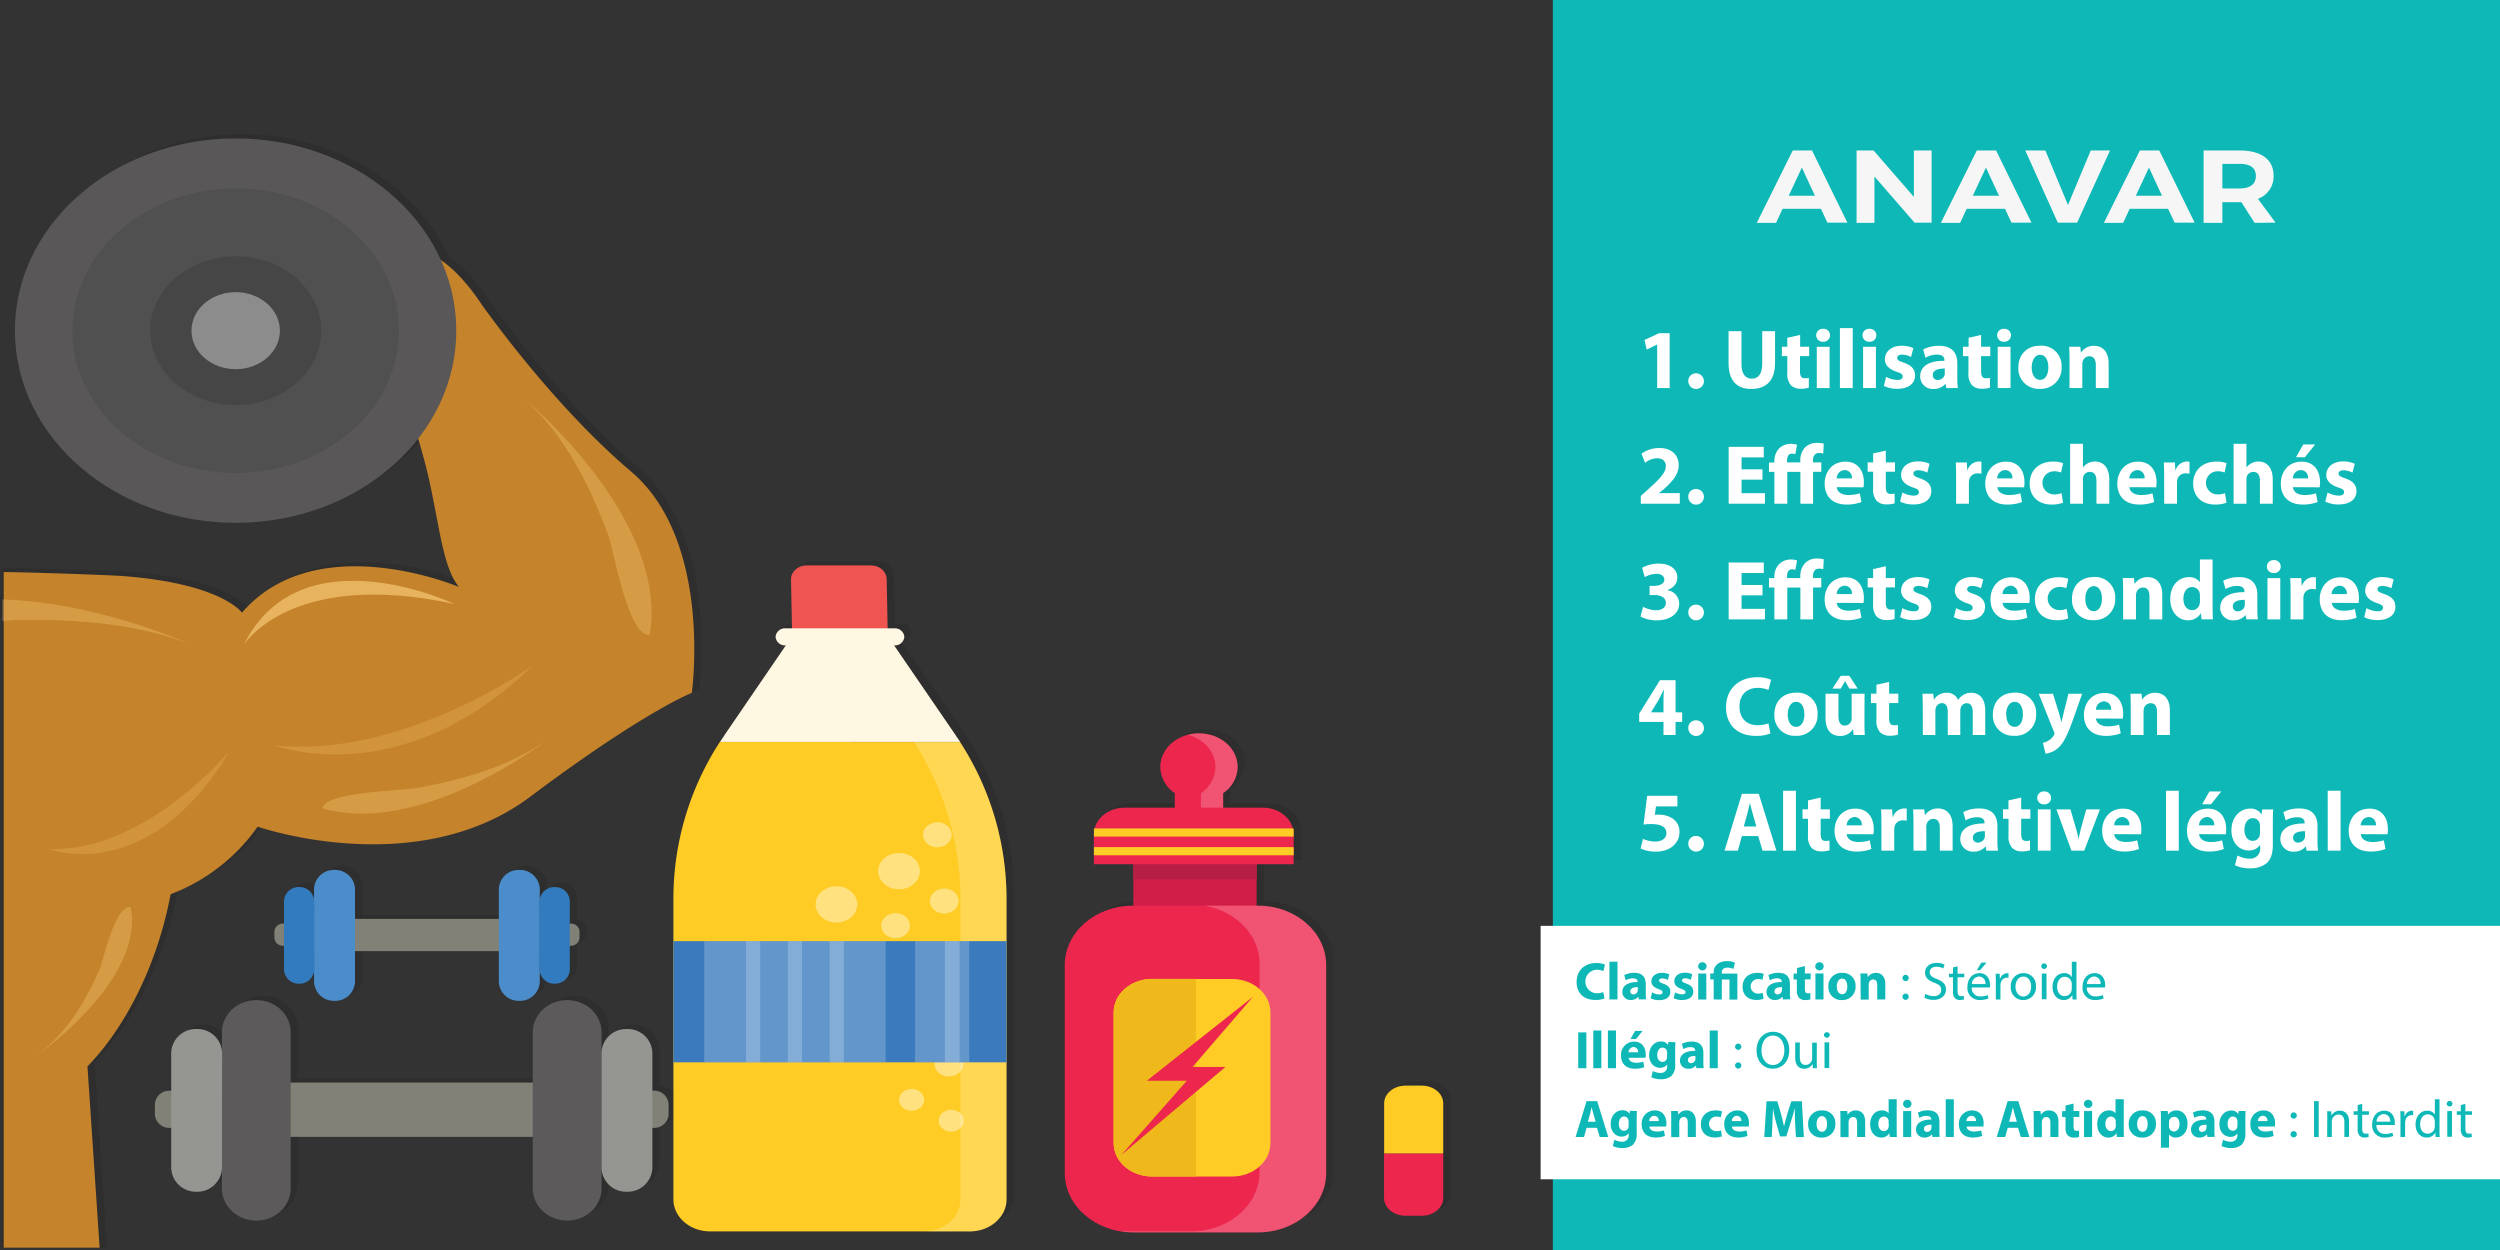<svg id="Calque_1" data-name="Calque 1" xmlns="http://www.w3.org/2000/svg" viewBox="0 0 799.77 400"><rect x="0" y="0" width="799.77" height="400" fill="#333333" stroke="none"/><title>anavar-sommaire</title><rect x="496.77" width="303" height="400" style="fill:#0db8b6"/><path d="M582.76,67.66H570.49l-2.08,4.49h-6.17L573.74,49h6.17l11.32,23.1h-6.4Zm-1.93-4.19-4.17-9-4.2,9Z" transform="translate(-0.23 -0.86)" style="fill:#f6f6f6"/><path d="M599.61,49l12.88,14.85V49h5.68v23.1h-5.45L599.88,57.33V72.15h-5.72V49Z" transform="translate(-0.23 -0.86)" style="fill:#f6f6f6"/><path d="M641.65,67.66H629.38l-2.08,4.49h-6.17L632.63,49h6.17l11.32,23.1h-6.4Zm-1.93-4.19-4.17-9-4.2,9Z" transform="translate(-0.23 -0.86)" style="fill:#f6f6f6"/><path d="M654.56,49l7.23,17.43L669.07,49h6.17l-10.53,23.1h-6.17L648.13,49Z" transform="translate(-0.23 -0.86)" style="fill:#f6f6f6"/><path d="M693.8,67.66H681.53l-2.08,4.49h-6.17L684.79,49H691l11.32,23.1h-6.4Zm-1.93-4.19-4.17-9-4.2,9Z" transform="translate(-0.23 -0.86)" style="fill:#f6f6f6"/><path d="M721.48,72.15l-4.2-6.6h-6.1v6.6h-6V49h11.51c6.93,0,10.87,2.9,10.87,8a7.55,7.55,0,0,1-5,7.46l5.64,7.62Zm-10.3-11h5.53c3.29,0,5.19-1.32,5.19-4s-1.89-3.86-5.19-3.86h-5.53Z" transform="translate(-0.23 -0.86)" style="fill:#f6f6f6"/><path d="M530.37,111.1h-.05L527,112.69l-.67-3.08,4.64-2.16h3.4V125h-4Z" transform="translate(-0.23 -0.86)" style="fill:#fff"/><path d="M540.33,122.81a2.38,2.38,0,0,1,2.43-2.51,2.5,2.5,0,1,1-2.43,2.51Z" transform="translate(-0.23 -0.86)" style="fill:#fff"/><path d="M557.34,106.81v10.47c0,3.13,1.19,4.72,3.29,4.72s3.35-1.51,3.35-4.72V106.81h4.1V117c0,5.61-2.83,8.29-7.58,8.29-4.59,0-7.29-2.54-7.29-8.34V106.81Z" transform="translate(-0.23 -0.86)" style="fill:#fff"/><path d="M576.11,108v3.78H579v3h-2.94v4.78c0,1.59.38,2.32,1.62,2.32a6.72,6.72,0,0,0,1.21-.11l0,3.1a8.05,8.05,0,0,1-2.67.35,4.27,4.27,0,0,1-3.08-1.13,5.47,5.47,0,0,1-1.13-3.91v-5.4h-1.75v-3h1.75v-2.86Z" transform="translate(-0.23 -0.86)" style="fill:#fff"/><path d="M585.67,108.13a2.06,2.06,0,0,1-2.21,2.05,2.07,2.07,0,1,1,0-4.13A2.06,2.06,0,0,1,585.67,108.13ZM581.43,125V111.8h4.1V125Z" transform="translate(-0.23 -0.86)" style="fill:#fff"/><path d="M588.83,105.83h4.1V125h-4.1Z" transform="translate(-0.23 -0.86)" style="fill:#fff"/><path d="M600.49,108.13a2.06,2.06,0,0,1-2.21,2.05,2.07,2.07,0,1,1,0-4.13A2.06,2.06,0,0,1,600.49,108.13ZM596.25,125V111.8h4.1V125Z" transform="translate(-0.23 -0.86)" style="fill:#fff"/><path d="M603.62,121.41a8,8,0,0,0,3.54,1c1.24,0,1.75-.43,1.75-1.11s-.41-1-1.94-1.51c-2.73-.92-3.78-2.4-3.75-4,0-2.46,2.11-4.32,5.37-4.32a8.86,8.86,0,0,1,3.73.76l-.73,2.83a6.47,6.47,0,0,0-2.86-.76c-1,0-1.57.4-1.57,1.08s.51.94,2.13,1.51c2.51.86,3.56,2.13,3.59,4.08,0,2.46-1.94,4.27-5.72,4.27a9.34,9.34,0,0,1-4.26-.92Z" transform="translate(-0.23 -0.86)" style="fill:#fff"/><path d="M622.87,125l-.24-1.32h-.08a4.75,4.75,0,0,1-3.78,1.62,4,4,0,0,1-4.26-4c0-3.43,3.08-5.07,7.75-5V116c0-.7-.38-1.7-2.4-1.7a7.42,7.42,0,0,0-3.64,1l-.76-2.65a10.9,10.9,0,0,1,5.13-1.16c4.4,0,5.8,2.59,5.8,5.7v4.59a20.46,20.46,0,0,0,.19,3.21Zm-.49-6.24c-2.16,0-3.83.49-3.83,2.08a1.47,1.47,0,0,0,1.62,1.57,2.24,2.24,0,0,0,2.13-1.51,3,3,0,0,0,.08-.7Z" transform="translate(-0.23 -0.86)" style="fill:#fff"/><path d="M634,108v3.78h2.94v3H634v4.78c0,1.59.38,2.32,1.62,2.32a6.72,6.72,0,0,0,1.21-.11l0,3.1a8.05,8.05,0,0,1-2.67.35,4.27,4.27,0,0,1-3.08-1.13,5.47,5.47,0,0,1-1.13-3.91v-5.4h-1.75v-3H630v-2.86Z" transform="translate(-0.23 -0.86)" style="fill:#fff"/><path d="M643.55,108.13a2.06,2.06,0,0,1-2.21,2.05,2.07,2.07,0,1,1,0-4.13A2.06,2.06,0,0,1,643.55,108.13ZM639.31,125V111.8h4.1V125Z" transform="translate(-0.23 -0.86)" style="fill:#fff"/><path d="M659.75,118.25a6.62,6.62,0,0,1-7,7,6.47,6.47,0,0,1-6.83-6.8c0-4.26,2.81-7,7-7A6.42,6.42,0,0,1,659.75,118.25Zm-9.56.13c0,2.27.94,4,2.7,4,1.59,0,2.62-1.59,2.62-4,0-2-.76-4-2.62-4S650.19,116.44,650.19,118.39Z" transform="translate(-0.23 -0.86)" style="fill:#fff"/><path d="M662.29,116c0-1.65-.05-3-.11-4.21h3.56l.19,1.81H666a4.83,4.83,0,0,1,4.08-2.11c2.7,0,4.72,1.78,4.72,5.67V125h-4.1v-7.31c0-1.7-.59-2.86-2.08-2.86a2.19,2.19,0,0,0-2.08,1.54,2.83,2.83,0,0,0-.16,1V125h-4.1Z" transform="translate(-0.23 -0.86)" style="fill:#fff"/><path d="M525.13,162v-2.48l2.27-2.05c3.83-3.43,5.7-5.4,5.75-7.45,0-1.43-.86-2.56-2.89-2.56a6.35,6.35,0,0,0-3.75,1.46L525.35,146a9.71,9.71,0,0,1,5.75-1.81c4,0,6.16,2.32,6.16,5.51,0,2.94-2.13,5.29-4.67,7.56L531,158.57v.05h6.61V162Z" transform="translate(-0.23 -0.86)" style="fill:#fff"/><path d="M540.33,159.81a2.38,2.38,0,0,1,2.43-2.51,2.5,2.5,0,1,1-2.43,2.51Z" transform="translate(-0.23 -0.86)" style="fill:#fff"/><path d="M564.06,154.31h-6.69v4.32h7.48V162H553.24V143.81h11.23v3.37h-7.1V151h6.69Z" transform="translate(-0.23 -0.86)" style="fill:#fff"/><path d="M576.19,162V151.82H572V162h-4.13V151.82h-1.73v-3h1.73v-.27a5.86,5.86,0,0,1,1.51-4.24,5.45,5.45,0,0,1,4-1.46,5.08,5.08,0,0,1,1.75.32l-.57,3a3.32,3.32,0,0,0-1.05-.19c-1.21,0-1.59,1-1.59,2.32v.49h4.24v-.51a6,6,0,0,1,1.67-4.43,5.3,5.3,0,0,1,3.64-1.32,8,8,0,0,1,2.19.27l-.16,3.16a4.63,4.63,0,0,0-1.35-.19c-1.35,0-1.92,1.05-1.92,2.35v.67h2.64v3h-2.62V162Z" transform="translate(-0.23 -0.86)" style="fill:#fff"/><path d="M587.83,156.71c.13,1.7,1.81,2.51,3.72,2.51a11.62,11.62,0,0,0,3.64-.54l.54,2.78a13,13,0,0,1-4.78.81c-4.48,0-7-2.59-7-6.72,0-3.35,2.08-7,6.67-7,4.27,0,5.88,3.32,5.88,6.59a9.78,9.78,0,0,1-.13,1.62Zm4.83-2.81a2.38,2.38,0,0,0-2.32-2.67,2.69,2.69,0,0,0-2.54,2.67Z" transform="translate(-0.23 -0.86)" style="fill:#fff"/><path d="M603.51,145v3.78h2.94v3h-2.94v4.78c0,1.59.38,2.32,1.62,2.32a6.72,6.72,0,0,0,1.21-.11l0,3.1a8.05,8.05,0,0,1-2.67.35,4.27,4.27,0,0,1-3.08-1.13,5.47,5.47,0,0,1-1.13-3.91v-5.4h-1.75v-3h1.75v-2.86Z" transform="translate(-0.23 -0.86)" style="fill:#fff"/><path d="M608.81,158.41a8,8,0,0,0,3.54,1c1.24,0,1.75-.43,1.75-1.11s-.41-1-1.94-1.51c-2.73-.92-3.78-2.4-3.75-4,0-2.46,2.11-4.32,5.37-4.32a8.86,8.86,0,0,1,3.73.76l-.73,2.83a6.47,6.47,0,0,0-2.86-.76c-1,0-1.57.4-1.57,1.08s.51.94,2.13,1.51c2.51.86,3.56,2.13,3.59,4.08,0,2.46-1.94,4.27-5.72,4.27a9.34,9.34,0,0,1-4.26-.92Z" transform="translate(-0.23 -0.86)" style="fill:#fff"/><path d="M626,153.15c0-1.94-.05-3.21-.11-4.35h3.54l.14,2.43h.11a3.88,3.88,0,0,1,3.56-2.73,4.21,4.21,0,0,1,.86.05v3.86a5.9,5.9,0,0,0-1.11-.11,2.64,2.64,0,0,0-2.81,2.08,4.86,4.86,0,0,0-.08.92V162H626Z" transform="translate(-0.23 -0.86)" style="fill:#fff"/><path d="M639.21,156.71c.13,1.7,1.81,2.51,3.72,2.51a11.62,11.62,0,0,0,3.64-.54l.54,2.78a13,13,0,0,1-4.78.81c-4.48,0-7-2.59-7-6.72,0-3.35,2.08-7,6.67-7,4.27,0,5.88,3.32,5.88,6.59a9.78,9.78,0,0,1-.13,1.62ZM644,153.9a2.38,2.38,0,0,0-2.32-2.67,2.69,2.69,0,0,0-2.54,2.67Z" transform="translate(-0.23 -0.86)" style="fill:#fff"/><path d="M660.21,161.68a10,10,0,0,1-3.67.59c-4.26,0-7-2.59-7-6.75,0-3.86,2.65-7,7.56-7a9.51,9.51,0,0,1,3.13.51l-.65,3a5.61,5.61,0,0,0-2.29-.4,3.7,3.7,0,0,0,.08,7.4,6.33,6.33,0,0,0,2.35-.4Z" transform="translate(-0.23 -0.86)" style="fill:#fff"/><path d="M662.48,142.83h4.1v7.53h.05a4.92,4.92,0,0,1,1.62-1.35,4.61,4.61,0,0,1,2.13-.51c2.62,0,4.62,1.81,4.62,5.78V162h-4.1v-7.26c0-1.73-.59-2.92-2.13-2.92a2.18,2.18,0,0,0-2.05,1.43,2.6,2.6,0,0,0-.14.92V162h-4.1Z" transform="translate(-0.23 -0.86)" style="fill:#fff"/><path d="M681.46,156.71c.13,1.7,1.81,2.51,3.72,2.51a11.62,11.62,0,0,0,3.64-.54l.54,2.78a13,13,0,0,1-4.78.81c-4.48,0-7-2.59-7-6.72,0-3.35,2.08-7,6.67-7,4.27,0,5.88,3.32,5.88,6.59a9.78,9.78,0,0,1-.13,1.62Zm4.83-2.81a2.38,2.38,0,0,0-2.32-2.67,2.69,2.69,0,0,0-2.54,2.67Z" transform="translate(-0.23 -0.86)" style="fill:#fff"/><path d="M692.56,153.15c0-1.94-.05-3.21-.11-4.35H696l.14,2.43h.11a3.88,3.88,0,0,1,3.56-2.73,4.21,4.21,0,0,1,.86.05v3.86a5.9,5.9,0,0,0-1.11-.11,2.64,2.64,0,0,0-2.81,2.08,4.86,4.86,0,0,0-.08.92V162h-4.1Z" transform="translate(-0.23 -0.86)" style="fill:#fff"/><path d="M712.51,161.68a10,10,0,0,1-3.67.59c-4.26,0-7-2.59-7-6.75,0-3.86,2.65-7,7.56-7a9.51,9.51,0,0,1,3.13.51l-.65,3a5.61,5.61,0,0,0-2.29-.4,3.7,3.7,0,0,0,.08,7.4,6.33,6.33,0,0,0,2.35-.4Z" transform="translate(-0.23 -0.86)" style="fill:#fff"/><path d="M714.78,142.83h4.1v7.53h.05a4.92,4.92,0,0,1,1.62-1.35,4.61,4.61,0,0,1,2.13-.51c2.62,0,4.62,1.81,4.62,5.78V162h-4.1v-7.26c0-1.73-.59-2.92-2.13-2.92a2.18,2.18,0,0,0-2.05,1.43,2.6,2.6,0,0,0-.14.92V162h-4.1Z" transform="translate(-0.23 -0.86)" style="fill:#fff"/><path d="M733.76,156.71c.13,1.7,1.81,2.51,3.72,2.51a11.62,11.62,0,0,0,3.64-.54l.54,2.78a13,13,0,0,1-4.78.81c-4.48,0-7-2.59-7-6.72,0-3.35,2.08-7,6.67-7,4.27,0,5.88,3.32,5.88,6.59a9.78,9.78,0,0,1-.13,1.62Zm4.83-2.81a2.38,2.38,0,0,0-2.32-2.67,2.69,2.69,0,0,0-2.54,2.67Zm2.27-10.85-3.29,4.1h-2.83l2.32-4.1Z" transform="translate(-0.23 -0.86)" style="fill:#fff"/><path d="M744.83,158.41a8,8,0,0,0,3.54,1c1.24,0,1.75-.43,1.75-1.11s-.41-1-1.94-1.51c-2.73-.92-3.78-2.4-3.75-4,0-2.46,2.11-4.32,5.37-4.32a8.86,8.86,0,0,1,3.73.76l-.73,2.83a6.47,6.47,0,0,0-2.86-.76c-1,0-1.57.4-1.57,1.08s.51.94,2.13,1.51c2.51.86,3.56,2.13,3.59,4.08,0,2.46-1.94,4.27-5.72,4.27a9.34,9.34,0,0,1-4.26-.92Z" transform="translate(-0.23 -0.86)" style="fill:#fff"/><path d="M525.86,195a9.68,9.68,0,0,0,4.08,1.08c2.13,0,3.21-1,3.21-2.35,0-1.73-1.73-2.51-3.54-2.51h-1.67v-2.94h1.59c1.38,0,3.13-.54,3.13-2,0-1.05-.86-1.84-2.59-1.84a8,8,0,0,0-3.67,1.05l-.84-3a11,11,0,0,1,5.43-1.32c3.75,0,5.83,2,5.83,4.37,0,1.86-1.05,3.32-3.21,4.08v.05a4.36,4.36,0,0,1,3.81,4.27c0,3.1-2.73,5.37-7.18,5.37a10.37,10.37,0,0,1-5.21-1.24Z" transform="translate(-0.23 -0.86)" style="fill:#fff"/><path d="M540.33,196.81a2.38,2.38,0,0,1,2.43-2.51,2.5,2.5,0,1,1-2.43,2.51Z" transform="translate(-0.23 -0.86)" style="fill:#fff"/><path d="M564.06,191.31h-6.69v4.32h7.48V199H553.24V180.81h11.23v3.37h-7.1V188h6.69Z" transform="translate(-0.23 -0.86)" style="fill:#fff"/><path d="M576.19,199V188.82H572V199h-4.13V188.82h-1.73v-3h1.73v-.27a5.86,5.86,0,0,1,1.51-4.24,5.45,5.45,0,0,1,4-1.46,5.08,5.08,0,0,1,1.75.32l-.57,3a3.3,3.3,0,0,0-1.05-.19c-1.21,0-1.59,1-1.59,2.32v.49h4.24v-.51a6,6,0,0,1,1.67-4.43,5.3,5.3,0,0,1,3.64-1.32,8,8,0,0,1,2.19.27l-.16,3.16a4.65,4.65,0,0,0-1.35-.19c-1.35,0-1.92,1.05-1.92,2.35v.67h2.64v3h-2.62V199Z" transform="translate(-0.23 -0.86)" style="fill:#fff"/><path d="M587.83,193.71c.13,1.7,1.81,2.51,3.72,2.51a11.61,11.61,0,0,0,3.64-.54l.54,2.78a13,13,0,0,1-4.78.81c-4.48,0-7-2.59-7-6.72,0-3.35,2.08-7,6.67-7,4.27,0,5.88,3.32,5.88,6.59a9.77,9.77,0,0,1-.13,1.62Zm4.83-2.81a2.38,2.38,0,0,0-2.32-2.67,2.7,2.7,0,0,0-2.54,2.67Z" transform="translate(-0.23 -0.86)" style="fill:#fff"/><path d="M603.51,182v3.78h2.94v3h-2.94v4.78c0,1.59.38,2.32,1.62,2.32a6.63,6.63,0,0,0,1.21-.11l0,3.1a8.06,8.06,0,0,1-2.67.35,4.27,4.27,0,0,1-3.08-1.13,5.47,5.47,0,0,1-1.13-3.91v-5.4h-1.75v-3h1.75v-2.86Z" transform="translate(-0.23 -0.86)" style="fill:#fff"/><path d="M608.81,195.41a8,8,0,0,0,3.54,1c1.24,0,1.75-.43,1.75-1.11s-.41-1-1.94-1.51c-2.73-.92-3.78-2.4-3.75-4,0-2.46,2.11-4.32,5.37-4.32a8.85,8.85,0,0,1,3.73.76l-.73,2.83a6.47,6.47,0,0,0-2.86-.76c-1,0-1.57.41-1.57,1.08s.51.94,2.13,1.51c2.51.86,3.56,2.13,3.59,4.08,0,2.46-1.94,4.26-5.72,4.26a9.36,9.36,0,0,1-4.26-.92Z" transform="translate(-0.23 -0.86)" style="fill:#fff"/><path d="M626,195.41a8,8,0,0,0,3.54,1c1.24,0,1.75-.43,1.75-1.11s-.41-1-1.94-1.51c-2.73-.92-3.78-2.4-3.75-4,0-2.46,2.11-4.32,5.37-4.32a8.85,8.85,0,0,1,3.73.76l-.73,2.83a6.47,6.47,0,0,0-2.86-.76c-1,0-1.57.41-1.57,1.08s.51.94,2.13,1.51c2.51.86,3.56,2.13,3.59,4.08,0,2.46-1.94,4.26-5.72,4.26a9.36,9.36,0,0,1-4.26-.92Z" transform="translate(-0.23 -0.86)" style="fill:#fff"/><path d="M640.88,193.71c.13,1.7,1.81,2.51,3.72,2.51a11.61,11.61,0,0,0,3.64-.54l.54,2.78a13,13,0,0,1-4.78.81c-4.48,0-7-2.59-7-6.72,0-3.35,2.08-7,6.67-7,4.27,0,5.88,3.32,5.88,6.59a9.77,9.77,0,0,1-.13,1.62Zm4.83-2.81a2.38,2.38,0,0,0-2.32-2.67,2.7,2.7,0,0,0-2.54,2.67Z" transform="translate(-0.23 -0.86)" style="fill:#fff"/><path d="M661.88,198.68a10,10,0,0,1-3.67.59c-4.26,0-7-2.59-7-6.75,0-3.86,2.65-7,7.56-7a9.51,9.51,0,0,1,3.13.51l-.65,3a5.61,5.61,0,0,0-2.29-.4,3.7,3.7,0,0,0,.08,7.4,6.35,6.35,0,0,0,2.35-.4Z" transform="translate(-0.23 -0.86)" style="fill:#fff"/><path d="M676.9,192.25a6.62,6.62,0,0,1-7,7,6.47,6.47,0,0,1-6.83-6.8c0-4.27,2.81-7,7-7A6.42,6.42,0,0,1,676.9,192.25Zm-9.56.13c0,2.27.94,4,2.7,4,1.59,0,2.62-1.59,2.62-4,0-2-.76-4-2.62-4S667.34,190.44,667.34,192.39Z" transform="translate(-0.23 -0.86)" style="fill:#fff"/><path d="M679.44,190c0-1.65-.05-3.05-.11-4.21h3.56l.19,1.81h.08a4.83,4.83,0,0,1,4.08-2.11c2.7,0,4.72,1.78,4.72,5.67V199h-4.1v-7.32c0-1.7-.59-2.86-2.08-2.86a2.19,2.19,0,0,0-2.08,1.54,2.83,2.83,0,0,0-.16,1V199h-4.1Z" transform="translate(-0.23 -0.86)" style="fill:#fff"/><path d="M708.05,179.83v15.22c0,1.49.05,3.05.11,3.94h-3.64l-.19-1.94h-.05a4.61,4.61,0,0,1-4.13,2.24c-3.13,0-5.64-2.67-5.64-6.78,0-4.45,2.75-7,5.91-7A4,4,0,0,1,703.9,187H704v-7.15ZM704,191.39a6.53,6.53,0,0,0-.05-.73,2.47,2.47,0,0,0-2.4-2c-1.86,0-2.83,1.67-2.83,3.75,0,2.24,1.11,3.64,2.81,3.64a2.4,2.4,0,0,0,2.38-2,3.49,3.49,0,0,0,.11-.95Z" transform="translate(-0.23 -0.86)" style="fill:#fff"/><path d="M718.85,199l-.24-1.32h-.08a4.75,4.75,0,0,1-3.78,1.62,4,4,0,0,1-4.26-4c0-3.43,3.08-5.07,7.75-5V190c0-.7-.38-1.7-2.4-1.7a7.42,7.42,0,0,0-3.64,1l-.76-2.65a10.9,10.9,0,0,1,5.13-1.16c4.4,0,5.8,2.59,5.8,5.7v4.59a20.46,20.46,0,0,0,.19,3.21Zm-.49-6.24c-2.16,0-3.83.49-3.83,2.08a1.47,1.47,0,0,0,1.62,1.57,2.24,2.24,0,0,0,2.13-1.51,3,3,0,0,0,.08-.7Z" transform="translate(-0.23 -0.86)" style="fill:#fff"/><path d="M729.85,182.13a2.06,2.06,0,0,1-2.21,2.05,2.07,2.07,0,1,1,0-4.13A2.06,2.06,0,0,1,729.85,182.13ZM725.61,199V185.8h4.1V199Z" transform="translate(-0.23 -0.86)" style="fill:#fff"/><path d="M733,190.15c0-1.94-.05-3.21-.11-4.35h3.54l.14,2.43h.11a3.88,3.88,0,0,1,3.56-2.73,4.24,4.24,0,0,1,.86.05v3.86a5.81,5.81,0,0,0-1.11-.11,2.64,2.64,0,0,0-2.81,2.08,4.86,4.86,0,0,0-.08.92V199H733Z" transform="translate(-0.23 -0.86)" style="fill:#fff"/><path d="M746.21,193.71c.13,1.7,1.81,2.51,3.72,2.51a11.61,11.61,0,0,0,3.64-.54l.54,2.78a13,13,0,0,1-4.78.81c-4.48,0-7-2.59-7-6.72,0-3.35,2.08-7,6.67-7,4.27,0,5.88,3.32,5.88,6.59a9.77,9.77,0,0,1-.13,1.62ZM751,190.9a2.38,2.38,0,0,0-2.32-2.67,2.7,2.7,0,0,0-2.54,2.67Z" transform="translate(-0.23 -0.86)" style="fill:#fff"/><path d="M757.28,195.41a8,8,0,0,0,3.54,1c1.24,0,1.75-.43,1.75-1.11s-.41-1-1.94-1.51c-2.73-.92-3.78-2.4-3.75-4,0-2.46,2.11-4.32,5.37-4.32a8.85,8.85,0,0,1,3.73.76l-.73,2.83a6.47,6.47,0,0,0-2.86-.76c-1,0-1.57.41-1.57,1.08s.51.94,2.13,1.51c2.51.86,3.56,2.13,3.59,4.08,0,2.46-1.94,4.26-5.72,4.26a9.36,9.36,0,0,1-4.26-.92Z" transform="translate(-0.23 -0.86)" style="fill:#fff"/><path d="M532.39,236v-4.18h-7.77v-2.67l6.64-10.69h5v10.28h2.11v3.08h-2.11V236Zm0-7.26v-3.89c0-1.05.05-2.13.13-3.27h-.11c-.57,1.13-1,2.16-1.62,3.27l-2.35,3.83v.05Z" transform="translate(-0.23 -0.86)" style="fill:#fff"/><path d="M540.33,233.81a2.38,2.38,0,0,1,2.43-2.51,2.5,2.5,0,1,1-2.43,2.51Z" transform="translate(-0.23 -0.86)" style="fill:#fff"/><path d="M566.6,235.49a11.73,11.73,0,0,1-4.67.78c-6.29,0-9.53-3.91-9.53-9.1,0-6.21,4.43-9.66,9.93-9.66a10.73,10.73,0,0,1,4.48.81l-.84,3.27a8.89,8.89,0,0,0-3.46-.67c-3.27,0-5.8,2-5.8,6,0,3.64,2.16,5.94,5.83,5.94a10.3,10.3,0,0,0,3.43-.59Z" transform="translate(-0.23 -0.86)" style="fill:#fff"/><path d="M581.69,229.25a6.62,6.62,0,0,1-7,7,6.47,6.47,0,0,1-6.83-6.8c0-4.27,2.81-7,7-7A6.42,6.42,0,0,1,581.69,229.25Zm-9.55.13c0,2.27.94,4,2.7,4,1.59,0,2.62-1.59,2.62-4,0-2-.76-4-2.62-4S572.14,227.44,572.14,229.39Z" transform="translate(-0.23 -0.86)" style="fill:#fff"/><path d="M596.68,231.76c0,1.73.05,3.13.11,4.24h-3.56l-.19-1.86H593a4.71,4.71,0,0,1-4.13,2.16c-2.67,0-4.64-1.67-4.64-5.75V222.8h4.13v7.1c0,1.92.62,3.08,2.05,3.08a2.21,2.21,0,0,0,2.05-1.43,2.28,2.28,0,0,0,.13-.89V222.8h4.13Zm-4.83-14.71,2.67,4.1h-2.67l-1.35-2.35h-.05l-1.35,2.35h-2.67l2.67-4.1Z" transform="translate(-0.23 -0.86)" style="fill:#fff"/><path d="M604.57,219v3.78h2.94v3h-2.94v4.78c0,1.59.38,2.32,1.62,2.32a6.63,6.63,0,0,0,1.21-.11l0,3.1a8.06,8.06,0,0,1-2.67.35,4.27,4.27,0,0,1-3.08-1.13,5.47,5.47,0,0,1-1.13-3.91v-5.4h-1.75v-3h1.75v-2.86Z" transform="translate(-0.23 -0.86)" style="fill:#fff"/><path d="M615.34,227c0-1.65-.05-3.05-.11-4.21h3.46l.19,1.78H619a4.58,4.58,0,0,1,4-2.08,3.74,3.74,0,0,1,3.62,2.24h.05a5.9,5.9,0,0,1,1.7-1.59,4.77,4.77,0,0,1,2.51-.65c2.54,0,4.45,1.78,4.45,5.72V236h-4v-7.18c0-1.92-.62-3-1.94-3a2,2,0,0,0-1.89,1.43,3.42,3.42,0,0,0-.16,1.05V236h-4v-7.4c0-1.67-.59-2.81-1.89-2.81a2.09,2.09,0,0,0-1.92,1.48,2.73,2.73,0,0,0-.16,1V236h-4Z" transform="translate(-0.23 -0.86)" style="fill:#fff"/><path d="M651.6,229.25a6.62,6.62,0,0,1-7,7,6.47,6.47,0,0,1-6.83-6.8c0-4.27,2.81-7,7-7A6.42,6.42,0,0,1,651.6,229.25Zm-9.55.13c0,2.27.94,4,2.7,4,1.59,0,2.62-1.59,2.62-4,0-2-.76-4-2.62-4S642,227.44,642,229.39Z" transform="translate(-0.23 -0.86)" style="fill:#fff"/><path d="M657,222.8l2,6.48c.22.78.49,1.75.65,2.46h.08c.19-.7.41-1.7.59-2.46l1.62-6.48h4.4l-3.08,8.69c-1.89,5.24-3.16,7.34-4.64,8.67a7.58,7.58,0,0,1-4,1.81l-.86-3.48a5.18,5.18,0,0,0,1.78-.7,4.72,4.72,0,0,0,1.7-1.65,1.07,1.07,0,0,0,.22-.59,1.5,1.5,0,0,0-.19-.67l-4.83-12.07Z" transform="translate(-0.23 -0.86)" style="fill:#fff"/><path d="M670.77,230.71c.13,1.7,1.81,2.51,3.72,2.51a11.61,11.61,0,0,0,3.64-.54l.54,2.78a13,13,0,0,1-4.78.81c-4.48,0-7-2.59-7-6.72,0-3.35,2.08-7,6.67-7,4.27,0,5.88,3.32,5.88,6.59a9.77,9.77,0,0,1-.13,1.62Zm4.83-2.81a2.38,2.38,0,0,0-2.32-2.67,2.7,2.7,0,0,0-2.54,2.67Z" transform="translate(-0.23 -0.86)" style="fill:#fff"/><path d="M681.87,227c0-1.65-.05-3.05-.11-4.21h3.56l.19,1.81h.08a4.83,4.83,0,0,1,4.08-2.11c2.7,0,4.72,1.78,4.72,5.67V236h-4.1v-7.32c0-1.7-.59-2.86-2.08-2.86a2.19,2.19,0,0,0-2.08,1.54,2.83,2.83,0,0,0-.16,1V236h-4.1Z" transform="translate(-0.23 -0.86)" style="fill:#fff"/><path d="M536.85,258.83H530l-.38,2.7a7.5,7.5,0,0,1,1.13-.05,8,8,0,0,1,4.62,1.27,5,5,0,0,1,2.13,4.4c0,3.27-2.81,6.15-7.53,6.15a11.14,11.14,0,0,1-4.89-1l.73-3.08a10.08,10.08,0,0,0,4,.86c1.7,0,3.51-.81,3.51-2.67s-1.43-2.92-4.94-2.92a15.09,15.09,0,0,0-2.37.16l1.16-9.2h9.66Z" transform="translate(-0.23 -0.86)" style="fill:#fff"/><path d="M540.33,270.81a2.38,2.38,0,0,1,2.43-2.51,2.5,2.5,0,1,1-2.43,2.51Z" transform="translate(-0.23 -0.86)" style="fill:#fff"/><path d="M557.48,268.33l-1.3,4.67h-4.26l5.56-18.19h5.4L568.52,273h-4.43l-1.4-4.67Zm4.62-3.08L561,261.39c-.32-1.08-.65-2.43-.92-3.51H560c-.27,1.08-.54,2.46-.84,3.51l-1.08,3.86Z" transform="translate(-0.23 -0.86)" style="fill:#fff"/><path d="M570.66,253.83h4.1V273h-4.1Z" transform="translate(-0.23 -0.86)" style="fill:#fff"/><path d="M582.67,256v3.78h2.94v3h-2.94v4.78c0,1.59.38,2.32,1.62,2.32a6.63,6.63,0,0,0,1.21-.11l0,3.1a8.06,8.06,0,0,1-2.67.35,4.27,4.27,0,0,1-3.08-1.13,5.47,5.47,0,0,1-1.13-3.91v-5.4h-1.75v-3h1.75v-2.86Z" transform="translate(-0.23 -0.86)" style="fill:#fff"/><path d="M591,267.71c.13,1.7,1.81,2.51,3.72,2.51a11.61,11.61,0,0,0,3.64-.54l.54,2.78a13,13,0,0,1-4.78.81c-4.48,0-7-2.59-7-6.72,0-3.35,2.08-7,6.67-7,4.27,0,5.88,3.32,5.88,6.59a9.77,9.77,0,0,1-.13,1.62Zm4.83-2.81a2.38,2.38,0,0,0-2.32-2.67A2.7,2.7,0,0,0,591,264.9Z" transform="translate(-0.23 -0.86)" style="fill:#fff"/><path d="M602.11,264.15c0-1.94-.05-3.21-.11-4.35h3.54l.14,2.43h.11a3.88,3.88,0,0,1,3.56-2.73,4.24,4.24,0,0,1,.86.05v3.86a5.81,5.81,0,0,0-1.11-.11,2.64,2.64,0,0,0-2.81,2.08,4.86,4.86,0,0,0-.08.92V273h-4.1Z" transform="translate(-0.23 -0.86)" style="fill:#fff"/><path d="M612.37,264c0-1.65-.05-3.05-.11-4.21h3.56l.19,1.81h.08a4.83,4.83,0,0,1,4.08-2.11c2.7,0,4.72,1.78,4.72,5.67V273h-4.1v-7.32c0-1.7-.59-2.86-2.08-2.86a2.19,2.19,0,0,0-2.08,1.54,2.83,2.83,0,0,0-.16,1V273h-4.1Z" transform="translate(-0.23 -0.86)" style="fill:#fff"/><path d="M635.7,273l-.24-1.32h-.08a4.75,4.75,0,0,1-3.78,1.62,4,4,0,0,1-4.26-4c0-3.43,3.08-5.07,7.75-5V264c0-.7-.38-1.7-2.4-1.7a7.42,7.42,0,0,0-3.64,1l-.76-2.65a10.9,10.9,0,0,1,5.13-1.16c4.4,0,5.8,2.59,5.8,5.7v4.59a20.46,20.46,0,0,0,.19,3.21Zm-.49-6.24c-2.16,0-3.83.49-3.83,2.08a1.47,1.47,0,0,0,1.62,1.57,2.24,2.24,0,0,0,2.13-1.51,3,3,0,0,0,.08-.7Z" transform="translate(-0.23 -0.86)" style="fill:#fff"/><path d="M646.82,256v3.78h2.94v3h-2.94v4.78c0,1.59.38,2.32,1.62,2.32a6.63,6.63,0,0,0,1.21-.11l0,3.1a8.06,8.06,0,0,1-2.67.35,4.27,4.27,0,0,1-3.08-1.13,5.47,5.47,0,0,1-1.13-3.91v-5.4H641v-3h1.75v-2.86Z" transform="translate(-0.23 -0.86)" style="fill:#fff"/><path d="M656.38,256.13a2.06,2.06,0,0,1-2.21,2.05,2.07,2.07,0,1,1,0-4.13A2.06,2.06,0,0,1,656.38,256.13ZM652.14,273V259.8h4.1V273Z" transform="translate(-0.23 -0.86)" style="fill:#fff"/><path d="M662.59,259.8l1.78,6.13a30.79,30.79,0,0,1,.76,3.21h.08c.22-1.08.43-2.08.73-3.21l1.7-6.13H672L667,273h-4.1l-4.8-13.2Z" transform="translate(-0.23 -0.86)" style="fill:#fff"/><path d="M676.6,267.71c.13,1.7,1.81,2.51,3.72,2.51a11.61,11.61,0,0,0,3.64-.54l.54,2.78a13,13,0,0,1-4.78.81c-4.48,0-7-2.59-7-6.72,0-3.35,2.08-7,6.67-7,4.27,0,5.88,3.32,5.88,6.59a9.77,9.77,0,0,1-.13,1.62Zm4.83-2.81a2.38,2.38,0,0,0-2.32-2.67,2.7,2.7,0,0,0-2.54,2.67Z" transform="translate(-0.23 -0.86)" style="fill:#fff"/><path d="M693.15,253.83h4.1V273h-4.1Z" transform="translate(-0.23 -0.86)" style="fill:#fff"/><path d="M703.74,267.71c.13,1.7,1.81,2.51,3.72,2.51a11.61,11.61,0,0,0,3.64-.54l.54,2.78a13,13,0,0,1-4.78.81c-4.48,0-7-2.59-7-6.72,0-3.35,2.08-7,6.67-7,4.27,0,5.88,3.32,5.88,6.59a9.77,9.77,0,0,1-.13,1.62Zm4.83-2.81a2.38,2.38,0,0,0-2.32-2.67,2.7,2.7,0,0,0-2.54,2.67Zm2.27-10.85-3.29,4.1h-2.83l2.32-4.1Z" transform="translate(-0.23 -0.86)" style="fill:#fff"/><path d="M727.44,259.8c-.05.84-.11,1.94-.11,3.91v7.37c0,2.54-.51,4.62-2,5.94a8.14,8.14,0,0,1-5.37,1.62,10.29,10.29,0,0,1-4.75-1l.81-3.1a8.12,8.12,0,0,0,3.83,1,3.15,3.15,0,0,0,3.43-3.48v-.86h-.05a4.22,4.22,0,0,1-3.56,1.73c-3.27,0-5.59-2.64-5.59-6.45,0-4.24,2.75-6.94,6-6.94a4,4,0,0,1,3.62,1.86h.05l.14-1.57Zm-4.21,5.37a3.21,3.21,0,0,0-.08-.76,2.25,2.25,0,0,0-2.21-1.81c-1.48,0-2.7,1.35-2.7,3.75,0,2,1,3.51,2.7,3.51a2.23,2.23,0,0,0,2.16-1.67,3.47,3.47,0,0,0,.13-1.08Z" transform="translate(-0.23 -0.86)" style="fill:#fff"/><path d="M738.13,273l-.24-1.32h-.08A4.75,4.75,0,0,1,734,273.3a4,4,0,0,1-4.26-4c0-3.43,3.08-5.07,7.75-5V264c0-.7-.38-1.7-2.4-1.7a7.42,7.42,0,0,0-3.64,1l-.76-2.65a10.9,10.9,0,0,1,5.13-1.16c4.4,0,5.8,2.59,5.8,5.7v4.59a20.46,20.46,0,0,0,.19,3.21Zm-.49-6.24c-2.16,0-3.83.49-3.83,2.08a1.47,1.47,0,0,0,1.62,1.57,2.24,2.24,0,0,0,2.13-1.51,3,3,0,0,0,.08-.7Z" transform="translate(-0.23 -0.86)" style="fill:#fff"/><path d="M744.88,253.83H749V273h-4.1Z" transform="translate(-0.23 -0.86)" style="fill:#fff"/><path d="M755.47,267.71c.13,1.7,1.81,2.51,3.72,2.51a11.61,11.61,0,0,0,3.64-.54l.54,2.78a13,13,0,0,1-4.78.81c-4.48,0-7-2.59-7-6.72,0-3.35,2.08-7,6.67-7,4.27,0,5.88,3.32,5.88,6.59a9.77,9.77,0,0,1-.13,1.62Zm4.83-2.81a2.38,2.38,0,0,0-2.32-2.67,2.7,2.7,0,0,0-2.54,2.67Z" transform="translate(-0.23 -0.86)" style="fill:#fff"/><g style="opacity:0.1"><path d="M53.54,300a119.39,119.39,0,0,0,3.59-14.4A59.92,59.92,0,0,0,85,264s50.82,17.71,87.23-9.59,51.66-33.21,51.66-33.21,6.76-48.61-19.48-70.84c-25.89-21.93-48.22-54.06-48.22-54.06s-5.76-9-12.57-13.51c-10.41-23-36.3-39.23-66.4-39C38.24,44.15,7,72,7.35,105.92s32.31,61.22,71.28,60.87c24-.21,45.14-10.87,57.7-27,1.13,3.73,2.23,7.72,3.16,11.75,3.63,15.83,4.67,29.39,9.86,35.72,0,0-45.51-19.37-69.41,8.22,0,0-6.38-9.29-38.13-11.71C37,183.44,6.65,182.53.67,182.53v8.78l-.43,0v6.94l.43,0v59.4h0V400H34.4l-3.89-59.32C39.79,331.2,48.23,316.86,53.54,300Z" transform="translate(-0.23 -0.86)" style="fill:#050505"/><path d="M457.35,346.8H452.2c-3.8,0-6.87,2.54-6.87,5.68v30.3c0,3.14,3.08,5.68,6.87,5.68h5.16c3.8,0,6.87-2.54,6.87-5.68v-30.3C464.23,349.34,461.15,346.8,457.35,346.8Z" transform="translate(-0.23 -0.86)" style="fill:#050505"/><path d="M168.66,319.7a6.34,6.34,0,0,0,6.55-6.1v-3.34a4.72,4.72,0,0,0,4.79,4,4.68,4.68,0,0,0,4.83-4.5v-7.65l.22,0a2.73,2.73,0,0,0,2.87-2.55v-2a2.73,2.73,0,0,0-2.87-2.55l-.22,0v-7.24a4.68,4.68,0,0,0-4.83-4.5,4.73,4.73,0,0,0-4.79,4v-3.34a6.56,6.56,0,0,0-13.1,0v9.56h-46v-9.56a6.56,6.56,0,0,0-13.09,0v3.34a4.86,4.86,0,0,0-9.63.55V295l-.22,0a2.72,2.72,0,0,0-2.87,2.55v2a2.72,2.72,0,0,0,2.87,2.55l.22,0v7.65a4.86,4.86,0,0,0,9.63.55v3.34a6.56,6.56,0,0,0,13.09,0v-9.82h46v9.82A6.34,6.34,0,0,0,168.66,319.7Z" transform="translate(-0.23 -0.86)" style="fill:#050505"/><path d="M211.59,348.45l-.37,0V336.31a8.19,8.19,0,0,0-16.21-.92v-5.63c0-5.67-4.93-10.27-11-10.27s-11,4.6-11,10.27v16.09H95.52V329.76c0-5.67-4.93-10.27-11-10.27s-11,4.6-11,10.27v5.63a8,8,0,0,0-8.07-6.66,7.87,7.87,0,0,0-8.14,7.58v12.16l-.37,0a4.59,4.59,0,0,0-4.83,4.3V356a4.59,4.59,0,0,0,4.83,4.3l.37,0v12.86a7.87,7.87,0,0,0,8.14,7.58,8,8,0,0,0,8.07-6.66v5.62c0,7.46,4.93,10.27,11,10.27s11-4.6,11-10.27V363.21H173v16.53c0,5.67,4.93,10.27,11,10.27s11-4.6,11-10.27v-5.62a8.19,8.19,0,0,0,16.21-.92V360.33l.37,0a4.59,4.59,0,0,0,4.83-4.3v-3.29A4.59,4.59,0,0,0,211.59,348.45Z" transform="translate(-0.23 -0.86)" style="fill:#050505"/><path d="M308,234.31,288.57,206h.13a2.76,2.76,0,1,0,0-5.47h-2.2l-.31-15.78c0-2.43-2.26-4.4-5.05-4.4h-20.5c-2.79,0-5.05,2-5.05,4.4l.31,15.78h-2.12a2.76,2.76,0,1,0,0,5.47h.14l-19.4,28.32c-.59.85-1.14,1.71-1.7,2.57A92,92,0,0,0,218,286.63v96.55c0,5.66,5.26,10.24,11.75,10.24h83.06c6.49,0,11.75-4.59,11.75-10.24V286.63a92,92,0,0,0-14.86-49.74C309.11,236,308.55,235.16,308,234.31Z" transform="translate(-0.23 -0.86)" style="fill:#050505"/><path d="M405,289.24h-.42V276h11.83V264.54h-.26c-1-3.8-4.9-6.64-9.57-6.64H393.83v-4.65a10.28,10.28,0,0,0,4.64-8.35c0-6-5.54-10.78-12.37-10.78-.38,0-.75,0-1.11,0l-.38,0-.7.09-.44.07c-.31.06-.61.13-.91.2h0c-5.1,1.33-8.83,5.45-8.83,10.33a10.28,10.28,0,0,0,4.64,8.35v4.65h-16c-4.67,0-8.56,2.84-9.57,6.64h-.26v2.61h0v3.37h0v2.61h0V276H365.1v13.26H365c-12,0-21.81,8.51-21.81,19v66.52c0,10.5,9.77,19,21.81,19h40c12,0,21.81-8.51,21.81-19V308.25C426.78,297.75,417,289.24,405,289.24Z" transform="translate(-0.23 -0.86)" style="fill:#050505"/></g><path d="M202.1,151.69c-25.89-21.93-48.22-54.06-48.22-54.06s-10.21-16-19.53-16-33.29.23-46.79,3.4S57.45,97,63.43,115.24c0,0-5.45,8.45,0,14.1,2.81,2.92,9.11,1.36,9.11,1.36s32.18,6.33,38.4,3.62,16.24-12.67,16.24-12.67a225.58,225.58,0,0,1,10,31.26c3.63,15.83,4.67,29.39,9.86,35.72,0,0-45.51-19.37-69.41,8.22,0,0-6.38-9.29-38.13-11.71-4.78-.36-32.1-1.27-38.09-1.27v75.05h0V400H32.1l-3.89-58c9.28-9.48,17.71-23.82,23-40.67a119.39,119.39,0,0,0,3.59-14.4,59.92,59.92,0,0,0,27.86-21.62s50.82,17.71,87.23-9.59,51.66-33.21,51.66-33.21S228.34,173.92,202.1,151.69Z" transform="translate(-0.23 -0.86)" style="fill:#c5832b"/><path d="M78.21,207.17s15-24.44,67.39-13.09C145.6,194.08,96.32,170.6,78.21,207.17Z" transform="translate(-0.23 -0.86)" style="fill:#ffd382;opacity:0.6"/><path d="M88,239.32s40.51,15.62,82.73-25.62C170.75,213.7,129.12,243.69,88,239.32Z" transform="translate(-0.23 -0.86)" style="fill:#ffd382;opacity:0.2"/><path d="M171.61,131.65c19.23,17.8,41,46.31,36.46,72.37-7,.41-11.47-27.09-13.28-32-5.84-15.72-13.89-32.3-27.5-44.17Z" transform="translate(-0.23 -0.86)" style="fill:#ffd382;opacity:0.3"/><path d="M172.05,239.9c-18.2,12.63-46.19,26-68.65,19.59.53-5.35,25.42-5.67,30-6.5,14.65-2.67,30.34-6.93,42.57-16Z" transform="translate(-0.23 -0.86)" style="fill:#ffd382;opacity:0.3"/><path d="M15.55,272.44S47.64,285,73.76,241C73.76,241,46.65,273.81,15.55,272.44Z" transform="translate(-0.23 -0.86)" style="fill:#ffd382;opacity:0.2"/><path d="M14.54,336.65C29,325.41,45.42,307.41,42,291c-5.25-.26-8.64,17.1-10,20.18-4.4,9.93-10.46,20.4-20.72,27.88Z" transform="translate(-0.23 -0.86)" style="fill:#ffd382;opacity:0.3"/><path d="M57.55,205.45C41.64,199.08,20.89,193.21,1,192.62v6.94c2.33-.23,4.17-.4,5.21-.41,19-.18,39.56,1.2,56.8,8.67Z" transform="translate(-0.23 -0.86)" style="fill:#ffd382;opacity:0.3"/><path d="M146.2,106c.39,34-30.89,61.77-69.86,62.11S5.44,141.22,5,107.26,35.94,45.49,74.91,45.15,145.81,72.06,146.2,106Z" transform="translate(-0.23 -0.86)" style="fill:#595757"/><path d="M127.88,106.18c.29,25.15-22.87,45.73-51.73,46S23.66,132.25,23.37,107.1s22.87-45.73,51.73-46S127.58,81,127.88,106.18Z" transform="translate(-0.23 -0.86)" style="fill:#464646;opacity:0.4"/><path d="M103,106.4c.15,13.15-12,23.92-27.06,24.06S48.44,120,48.29,106.88,60.25,83,75.35,82.83,102.8,93.25,103,106.4Z" transform="translate(-0.23 -0.86)" style="fill:#464646"/><path d="M89.77,106.52c.08,6.81-6.19,12.38-14,12.45s-14.21-5.39-14.29-12.2,6.19-12.38,14-12.45S89.69,99.71,89.77,106.52Z" transform="translate(-0.23 -0.86)" style="fill:#8c8c8c"/><path d="M449.9,389.79h5.16c3.8,0,6.87-2.54,6.87-5.68V369.84H443v14.28C443,387.25,446.1,389.79,449.9,389.79Z" transform="translate(-0.23 -0.86)" style="fill:#ed264e"/><path d="M461.93,369.84v-16c0-3.14-3.08-5.68-6.87-5.68H449.9c-3.8,0-6.87,2.54-6.87,5.68v16Z" transform="translate(-0.23 -0.86)" style="fill:#ffcc26"/><rect x="100.63" y="293.96" width="71.88" height="10.31" style="fill:#818177"/><path d="M93.73,300.87a2.73,2.73,0,0,1-2.87,2.55h0A2.72,2.72,0,0,1,88,300.87v-2a2.72,2.72,0,0,1,2.87-2.55h0a2.73,2.73,0,0,1,2.87,2.55Z" transform="translate(-0.23 -0.86)" style="fill:#818177"/><path d="M113.8,314.94a6.34,6.34,0,0,1-6.55,6.1h0a6.34,6.34,0,0,1-6.55-6.1V285.26a6.34,6.34,0,0,1,6.55-6.1h0a6.34,6.34,0,0,1,6.55,6.1Z" transform="translate(-0.23 -0.86)" style="fill:#4b8cca"/><path d="M100.75,311.05a4.68,4.68,0,0,1-4.83,4.5h0a4.68,4.68,0,0,1-4.83-4.5V289.14a4.68,4.68,0,0,1,4.83-4.5h0a4.68,4.68,0,0,1,4.83,4.5Z" transform="translate(-0.23 -0.86)" style="fill:#327bbe"/><path d="M179.88,300.87a2.73,2.73,0,0,0,2.87,2.55h0a2.73,2.73,0,0,0,2.87-2.55v-2a2.73,2.73,0,0,0-2.87-2.55h0a2.73,2.73,0,0,0-2.87,2.55Z" transform="translate(-0.23 -0.86)" style="fill:#818177"/><path d="M159.81,314.94a6.34,6.34,0,0,0,6.55,6.1h0a6.34,6.34,0,0,0,6.55-6.1V285.26a6.34,6.34,0,0,0-6.55-6.1h0a6.34,6.34,0,0,0-6.55,6.1Z" transform="translate(-0.23 -0.86)" style="fill:#4b8cca"/><path d="M172.86,311.05a4.68,4.68,0,0,0,4.83,4.5h0a4.68,4.68,0,0,0,4.83-4.5V289.14a4.68,4.68,0,0,0-4.83-4.5h0a4.68,4.68,0,0,0-4.83,4.5Z" transform="translate(-0.23 -0.86)" style="fill:#327bbe"/><rect x="71.21" y="346.33" width="121.01" height="17.36" style="fill:#818177"/><path d="M59.44,357.38a4.59,4.59,0,0,1-4.83,4.3h0a4.59,4.59,0,0,1-4.83-4.3v-3.29a4.59,4.59,0,0,1,4.83-4.3h0a4.59,4.59,0,0,1,4.83,4.3Z" transform="translate(-0.23 -0.86)" style="fill:#818177"/><path d="M93.22,381.07c0,5.67-4.93,10.27-11,10.27h0c-6.09,0-11-4.6-11-10.27v-50c0-5.67,4.93-10.27,11-10.27h0c6.09,0,11,4.6,11,10.27Z" transform="translate(-0.23 -0.86)" style="fill:#5c5a5a"/><path d="M71.25,374.52a7.88,7.88,0,0,1-8.14,7.58h0A7.87,7.87,0,0,1,55,374.52V337.64a7.87,7.87,0,0,1,8.14-7.58h0a7.87,7.87,0,0,1,8.14,7.58Z" transform="translate(-0.23 -0.86)" style="fill:#959591"/><path d="M204.46,357.38a4.59,4.59,0,0,0,4.83,4.3h0a4.59,4.59,0,0,0,4.83-4.3v-3.29a4.59,4.59,0,0,0-4.83-4.3h0a4.59,4.59,0,0,0-4.83,4.3Z" transform="translate(-0.23 -0.86)" style="fill:#818177"/><path d="M170.67,381.07c0,5.67,4.93,10.27,11,10.27h0c6.09,0,11-4.6,11-10.27v-50c0-5.67-4.93-10.27-11-10.27h0c-6.09,0-11,4.6-11,10.27Z" transform="translate(-0.23 -0.86)" style="fill:#5c5a5a"/><path d="M192.65,374.52a7.87,7.87,0,0,0,8.14,7.58h0a7.88,7.88,0,0,0,8.14-7.58V337.64a7.87,7.87,0,0,0-8.14-7.58h0a7.87,7.87,0,0,0-8.14,7.58Z" transform="translate(-0.23 -0.86)" style="fill:#959591"/><path d="M279.19,208.53H258.69c-2.79,0-5.05-2-5.05-4.4l-.36-18c0-2.43,2.26-4.4,5.05-4.4h20.5c2.79,0,5.05,2,5.05,4.4l.36,18C284.24,206.55,282,208.53,279.19,208.53Z" transform="translate(-0.23 -0.86)" style="fill:#ef5451"/><path d="M286.4,207.33H251.47a3,3,0,0,1-3.13-2.73h0a3,3,0,0,1,3.13-2.73H286.4a3,3,0,0,1,3.14,2.73h0A3,3,0,0,1,286.4,207.33Z" transform="translate(-0.23 -0.86)" style="fill:#fef7e2"/><path d="M305.67,235.65l-20.05-29.27H252.26l-20,29.27c-.59.85-1.14,1.71-1.7,2.57h76.85C306.81,237.36,306.25,236.5,305.67,235.65Z" transform="translate(-0.23 -0.86)" style="fill:#fef7e2"/><path d="M230.52,238.22A92,92,0,0,0,215.66,288v96.55c0,5.66,5.26,10.24,11.75,10.24h83.06c6.49,0,11.75-4.59,11.75-10.24V288a92,92,0,0,0-14.86-49.74Z" transform="translate(-0.23 -0.86)" style="fill:#ffcc26"/><g style="opacity:0.41"><ellipse cx="267.59" cy="289.33" rx="6.67" ry="5.81" style="fill:#fff"/><ellipse cx="286.5" cy="296.12" rx="4.59" ry="4" style="fill:#fff"/><ellipse cx="287.61" cy="278.68" rx="6.67" ry="5.81" style="fill:#fff"/><ellipse cx="299.85" cy="267.05" rx="4.59" ry="4" style="fill:#fff"/><ellipse cx="302.07" cy="288.24" rx="4.59" ry="4" style="fill:#fff"/><ellipse cx="303.56" cy="340.38" rx="4.59" ry="4" style="fill:#fff"/><ellipse cx="283.17" cy="335.73" rx="4.59" ry="4" style="fill:#fff"/><ellipse cx="291.63" cy="351.85" rx="4.02" ry="3.5" style="fill:#fff"/><ellipse cx="304.3" cy="358.52" rx="4.01" ry="3.5" style="fill:#fff"/></g><path d="M307.36,238.22H292.63A92,92,0,0,1,307.49,288v96.55c0,5.66-5.26,10.24-11.75,10.24h14.73c6.49,0,11.75-4.59,11.75-10.24V288A92,92,0,0,0,307.36,238.22Z" transform="translate(-0.23 -0.86)" style="fill:#fff;opacity:0.21"/><rect x="215.43" y="301.08" width="106.56" height="38.77" style="fill:#3a7abd"/><rect x="292.73" y="301.08" width="14.27" height="38.77" style="fill:#fff;opacity:0.21"/><rect x="302.5" y="301.94" width="7.82" height="38.77" transform="translate(612.59 641.79) rotate(180)" style="fill:#fff;opacity:0.21"/><rect x="238.66" y="301.08" width="17.92" height="38.77" style="fill:#fff;opacity:0.21"/><rect x="225.29" y="301.08" width="17.92" height="38.77" style="fill:#fff;opacity:0.21"/><rect x="265.42" y="301.08" width="17.92" height="38.77" style="fill:#fff;opacity:0.21"/><rect x="252.04" y="301.08" width="17.92" height="38.77" style="fill:#fff;opacity:0.21"/><rect x="362.57" y="276.36" width="39.44" height="14.43" style="fill:#d01e48"/><rect x="362.57" y="276.36" width="39.44" height="4.91" style="fill:#b61e46"/><path d="M424.48,376.11c0,10.5-9.77,19-21.81,19h-40c-12,0-21.81-8.51-21.81-19V309.59c0-10.5,9.77-19,21.81-19h40c12,0,21.81,8.51,21.81,19Z" transform="translate(-0.23 -0.86)" style="fill:#ed264e"/><path d="M402.66,290.58H385.44c10.1,1.66,17.74,9.38,17.74,18.66v66.52c0,10.5-9.77,19-21.81,19H358.6a25.15,25.15,0,0,0,4.07.34h40c12,0,21.81-8.51,21.81-19V309.59C424.48,299.09,414.71,290.58,402.66,290.58Z" transform="translate(-0.23 -0.86)" style="fill:#fff;opacity:0.21"/><path d="M356.49,366.55c0,5.9,5.49,10.69,12.27,10.69h25.62c6.78,0,12.27-4.79,12.27-10.69V324.74c0-5.91-5.49-10.69-12.27-10.69H368.76c-6.78,0-12.27,4.79-12.27,10.69Z" transform="translate(-0.23 -0.86)" style="fill:#ffcc26"/><path d="M368.76,314h14.08v63.2H368.76c-6.78,0-12.27-4.79-12.27-10.69V324.74C356.49,318.84,362,314,368.76,314Z" transform="translate(-0.23 -0.86)" style="fill:#f0b91b"/><polygon points="400.85 318.87 366.87 345.74 379.67 345.74 358.69 369.52 392.02 341.32 381.5 341.32 400.85 318.87" style="fill:#ed264e"/><path d="M396.16,246.24c0-6-5.54-10.78-12.37-10.78s-12.37,4.83-12.37,10.78a10.28,10.28,0,0,0,4.64,8.35v5.73h15.47v-5.73A10.28,10.28,0,0,0,396.16,246.24Z" transform="translate(-0.23 -0.86)" style="fill:#ed264e"/><path d="M383.79,235.46a14.08,14.08,0,0,0-3.55.45c5.1,1.33,8.82,5.45,8.82,10.33a10.28,10.28,0,0,1-4.64,8.35v5.73h7.1v-5.73a10.28,10.28,0,0,0,4.64-8.35C396.16,240.28,390.63,235.46,383.79,235.46Z" transform="translate(-0.23 -0.86)" style="fill:#fff;opacity:0.21"/><path d="M414.08,277.32v-9.52c0-4.73-4.4-8.56-9.83-8.56H360c-5.43,0-9.83,3.83-9.83,8.56v9.52Z" transform="translate(-0.23 -0.86)" style="fill:#ed264e"/><rect x="349.95" y="265.02" width="63.9" height="2.61" style="fill:#ffcc26"/><rect x="349.95" y="271" width="63.9" height="2.61" style="fill:#ffcc26"/><rect x="492.86" y="296.19" width="306.91" height="81.07" style="fill:#fff"/><path d="M513.54,320.26a7.38,7.38,0,0,1-2.94.49c-4,0-6-2.46-6-5.73,0-3.91,2.79-6.08,6.26-6.08a6.75,6.75,0,0,1,2.82.51l-.53,2.06a5.61,5.61,0,0,0-2.18-.42,3.77,3.77,0,0,0,0,7.53,6.47,6.47,0,0,0,2.16-.37Z" transform="translate(-0.23 -0.86)" style="fill:#0db8b6"/><path d="M515.1,308.52h2.58v12.07H515.1Z" transform="translate(-0.23 -0.86)" style="fill:#0db8b6"/><path d="M524.5,320.59l-.15-.83h-.05a3,3,0,0,1-2.38,1,2.55,2.55,0,0,1-2.69-2.55c0-2.16,1.94-3.2,4.88-3.18v-.12c0-.44-.24-1.07-1.51-1.07a4.68,4.68,0,0,0-2.29.63l-.48-1.67a6.87,6.87,0,0,1,3.23-.73c2.77,0,3.66,1.63,3.66,3.59v2.89a12.89,12.89,0,0,0,.12,2Zm-.31-3.93c-1.36,0-2.41.31-2.41,1.31a.93.93,0,0,0,1,1,1.41,1.41,0,0,0,1.34-1,1.84,1.84,0,0,0,.05-.44Z" transform="translate(-0.23 -0.86)" style="fill:#0db8b6"/><path d="M528.73,318.33A5.05,5.05,0,0,0,531,319c.78,0,1.1-.27,1.1-.7s-.25-.63-1.22-1c-1.72-.58-2.38-1.51-2.36-2.5,0-1.55,1.33-2.72,3.38-2.72a5.58,5.58,0,0,1,2.35.48l-.46,1.79a4.08,4.08,0,0,0-1.8-.48c-.63,0-1,.25-1,.68s.32.59,1.34,1c1.58.54,2.24,1.34,2.26,2.57,0,1.55-1.22,2.69-3.6,2.69a5.89,5.89,0,0,1-2.69-.58Z" transform="translate(-0.23 -0.86)" style="fill:#0db8b6"/><path d="M536.11,318.33a5.05,5.05,0,0,0,2.23.63c.78,0,1.1-.27,1.1-.7s-.25-.63-1.22-1c-1.72-.58-2.38-1.51-2.36-2.5,0-1.55,1.33-2.72,3.38-2.72a5.58,5.58,0,0,1,2.35.48l-.46,1.79a4.08,4.08,0,0,0-1.8-.48c-.63,0-1,.25-1,.68s.32.59,1.34,1c1.58.54,2.24,1.34,2.26,2.57,0,1.55-1.22,2.69-3.6,2.69a5.89,5.89,0,0,1-2.69-.58Z" transform="translate(-0.23 -0.86)" style="fill:#0db8b6"/><path d="M546.18,310a1.3,1.3,0,0,1-1.39,1.29,1.3,1.3,0,1,1,0-2.6A1.3,1.3,0,0,1,546.18,310Zm-2.67,10.62v-8.31h2.58v8.31Z" transform="translate(-0.23 -0.86)" style="fill:#0db8b6"/><path d="M548.45,320.59v-6.41h-1.09v-1.9h1.09v-.36c0-2.29,1.78-3.59,4.35-3.59a5.57,5.57,0,0,1,2.45.51l-.49,2a4.07,4.07,0,0,0-1.89-.42c-1.36,0-1.84.7-1.84,1.61v.29h5v8.31H553.5v-6.41h-2.45v6.41Z" transform="translate(-0.23 -0.86)" style="fill:#0db8b6"/><path d="M564.4,320.38a6.3,6.3,0,0,1-2.31.37c-2.69,0-4.4-1.63-4.4-4.25,0-2.43,1.67-4.42,4.76-4.42a6,6,0,0,1,2,.32l-.41,1.92a3.55,3.55,0,0,0-1.45-.25,2.33,2.33,0,0,0,.05,4.66,4,4,0,0,0,1.48-.25Z" transform="translate(-0.23 -0.86)" style="fill:#0db8b6"/><path d="M570.62,320.59l-.15-.83h-.05a3,3,0,0,1-2.38,1,2.55,2.55,0,0,1-2.69-2.55c0-2.16,1.94-3.2,4.88-3.18v-.12c0-.44-.24-1.07-1.51-1.07a4.68,4.68,0,0,0-2.29.63l-.48-1.67a6.87,6.87,0,0,1,3.23-.73c2.77,0,3.66,1.63,3.66,3.59v2.89a12.89,12.89,0,0,0,.12,2Zm-.31-3.93c-1.36,0-2.41.31-2.41,1.31a.93.93,0,0,0,1,1,1.41,1.41,0,0,0,1.34-1,1.84,1.84,0,0,0,.05-.44Z" transform="translate(-0.23 -0.86)" style="fill:#0db8b6"/><path d="M577.63,309.9v2.38h1.85v1.9h-1.85v3c0,1,.24,1.46,1,1.46a4.19,4.19,0,0,0,.76-.07l0,2a5.08,5.08,0,0,1-1.68.22,2.69,2.69,0,0,1-1.94-.71,3.45,3.45,0,0,1-.71-2.46v-3.4H574v-1.9h1.1v-1.8Z" transform="translate(-0.23 -0.86)" style="fill:#0db8b6"/><path d="M583.64,310a1.3,1.3,0,0,1-1.39,1.29,1.3,1.3,0,1,1,0-2.6A1.3,1.3,0,0,1,583.64,310ZM581,320.59v-8.31h2.58v8.31Z" transform="translate(-0.23 -0.86)" style="fill:#0db8b6"/><path d="M593.84,316.34a4.17,4.17,0,0,1-4.39,4.44,4.07,4.07,0,0,1-4.3-4.28,4.15,4.15,0,0,1,4.44-4.4A4,4,0,0,1,593.84,316.34Zm-6,.08c0,1.43.59,2.5,1.7,2.5s1.65-1,1.65-2.5c0-1.24-.48-2.5-1.65-2.5S587.83,315.2,587.83,316.42Z" transform="translate(-0.23 -0.86)" style="fill:#0db8b6"/><path d="M595.44,314.93c0-1,0-1.92-.07-2.65h2.24l.12,1.14h.05a3,3,0,0,1,2.57-1.33c1.7,0,3,1.12,3,3.57v4.93h-2.58V316c0-1.07-.37-1.8-1.31-1.8a1.38,1.38,0,0,0-1.31,1,1.77,1.77,0,0,0-.1.65v4.79h-2.58Z" transform="translate(-0.23 -0.86)" style="fill:#0db8b6"/><path d="M608.85,313.72a1,1,0,1,1,2,0,1,1,0,1,1-2,0Zm0,6a1,1,0,1,1,2,0,1,1,0,1,1-2,0Z" transform="translate(-0.23 -0.86)" style="fill:#0db8b6"/><path d="M616.18,318.79a5.24,5.24,0,0,0,2.65.75c1.51,0,2.4-.8,2.4-2s-.61-1.68-2.16-2.28c-1.87-.66-3-1.63-3-3.25,0-1.79,1.48-3.11,3.71-3.11a5.21,5.21,0,0,1,2.53.56l-.41,1.21a4.56,4.56,0,0,0-2.18-.54c-1.56,0-2.16.93-2.16,1.72,0,1.07.7,1.6,2.28,2.21,1.94.75,2.92,1.68,2.92,3.37s-1.31,3.3-4,3.3a5.93,5.93,0,0,1-2.92-.73Z" transform="translate(-0.23 -0.86)" style="fill:#0db8b6"/><path d="M626.47,310v2.36h2.14v1.14h-2.14v4.44c0,1,.29,1.6,1.12,1.6a3.28,3.28,0,0,0,.87-.1l.07,1.12a3.66,3.66,0,0,1-1.33.2,2.07,2.07,0,0,1-1.61-.63A3,3,0,0,1,625,318V313.5h-1.28v-1.14H625v-2Z" transform="translate(-0.23 -0.86)" style="fill:#0db8b6"/><path d="M631,316.75a2.63,2.63,0,0,0,2.82,2.86,5.4,5.4,0,0,0,2.28-.42l.26,1.07a6.67,6.67,0,0,1-2.74.51,3.82,3.82,0,0,1-4-4.15c0-2.48,1.46-4.44,3.86-4.44,2.69,0,3.4,2.36,3.4,3.88a5.71,5.71,0,0,1-.05.7Zm4.38-1.07a2.13,2.13,0,0,0-2.07-2.43,2.48,2.48,0,0,0-2.29,2.43Zm.36-6.87-2.07,2.43h-1.07l1.5-2.43Z" transform="translate(-0.23 -0.86)" style="fill:#0db8b6"/><path d="M638.71,314.93c0-1,0-1.8-.07-2.57h1.31L640,314h.07a2.47,2.47,0,0,1,2.28-1.8,1.61,1.61,0,0,1,.42.05v1.41a2.24,2.24,0,0,0-.51-.05,2.1,2.1,0,0,0-2,1.92,4.17,4.17,0,0,0-.07.7v4.39h-1.48Z" transform="translate(-0.23 -0.86)" style="fill:#0db8b6"/><path d="M651.54,316.41a4,4,0,0,1-4.1,4.37,3.91,3.91,0,0,1-3.94-4.23,4,4,0,0,1,4.08-4.37A3.9,3.9,0,0,1,651.54,316.41Zm-6.53.08c0,1.8,1,3.16,2.5,3.16s2.5-1.34,2.5-3.2c0-1.39-.7-3.16-2.46-3.16S645,314.93,645,316.49Z" transform="translate(-0.23 -0.86)" style="fill:#0db8b6"/><path d="M655.09,310a.93.93,0,0,1-1.85,0,.91.91,0,0,1,.94-.93A.89.89,0,0,1,655.09,310Zm-1.67,10.54v-8.23h1.5v8.23Z" transform="translate(-0.23 -0.86)" style="fill:#0db8b6"/><path d="M664.51,308.52v9.94c0,.73,0,1.56.07,2.13h-1.34l-.07-1.43h0a3,3,0,0,1-2.8,1.61c-2,0-3.52-1.68-3.52-4.18,0-2.74,1.68-4.42,3.69-4.42a2.75,2.75,0,0,1,2.48,1.26h0v-4.91Zm-1.5,7.19a2.66,2.66,0,0,0-.07-.63,2.2,2.2,0,0,0-2.16-1.73c-1.55,0-2.46,1.36-2.46,3.18,0,1.67.82,3,2.43,3a2.25,2.25,0,0,0,2.19-1.79,2.61,2.61,0,0,0,.07-.65Z" transform="translate(-0.23 -0.86)" style="fill:#0db8b6"/><path d="M667.83,316.75a2.63,2.63,0,0,0,2.82,2.86,5.4,5.4,0,0,0,2.28-.42l.26,1.07a6.67,6.67,0,0,1-2.74.51,3.82,3.82,0,0,1-4-4.15c0-2.48,1.46-4.44,3.86-4.44,2.69,0,3.4,2.36,3.4,3.88a5.71,5.71,0,0,1-.05.7Zm4.38-1.07a2.13,2.13,0,0,0-2.07-2.43,2.48,2.48,0,0,0-2.29,2.43Z" transform="translate(-0.23 -0.86)" style="fill:#0db8b6"/><path d="M507.72,331.13v11.46h-2.6V331.13Z" transform="translate(-0.23 -0.86)" style="fill:#0db8b6"/><path d="M509.93,330.52h2.58v12.07h-2.58Z" transform="translate(-0.23 -0.86)" style="fill:#0db8b6"/><path d="M514.61,330.52h2.58v12.07h-2.58Z" transform="translate(-0.23 -0.86)" style="fill:#0db8b6"/><path d="M521.27,339.26c.08,1.07,1.14,1.58,2.35,1.58a7.33,7.33,0,0,0,2.29-.34l.34,1.75a8.21,8.21,0,0,1-3,.51c-2.82,0-4.44-1.63-4.44-4.23a4.16,4.16,0,0,1,4.2-4.44c2.69,0,3.71,2.09,3.71,4.15a6.1,6.1,0,0,1-.08,1Zm3-1.77a1.5,1.5,0,0,0-1.46-1.68,1.7,1.7,0,0,0-1.6,1.68Zm1.43-6.83-2.07,2.58h-1.79l1.46-2.58Z" transform="translate(-0.23 -0.86)" style="fill:#0db8b6"/><path d="M536.2,334.28c0,.53-.07,1.22-.07,2.46v4.64a4.78,4.78,0,0,1-1.26,3.74,5.13,5.13,0,0,1-3.38,1,6.47,6.47,0,0,1-3-.65l.51-2a5.11,5.11,0,0,0,2.41.63,2,2,0,0,0,2.16-2.19v-.54h0a2.66,2.66,0,0,1-2.24,1.09c-2.06,0-3.52-1.67-3.52-4.06,0-2.67,1.73-4.37,3.77-4.37a2.51,2.51,0,0,1,2.28,1.17h0l.08-1Zm-2.65,3.38a2,2,0,0,0-.05-.48A1.42,1.42,0,0,0,532.1,336c-.94,0-1.7.85-1.7,2.36,0,1.24.61,2.21,1.7,2.21a1.4,1.4,0,0,0,1.36-1.05,2.19,2.19,0,0,0,.08-.68Z" transform="translate(-0.23 -0.86)" style="fill:#0db8b6"/><path d="M542.93,342.59l-.15-.83h-.05a3,3,0,0,1-2.38,1,2.55,2.55,0,0,1-2.69-2.55c0-2.16,1.94-3.2,4.88-3.18v-.12c0-.44-.24-1.07-1.51-1.07a4.68,4.68,0,0,0-2.29.63l-.48-1.67a6.87,6.87,0,0,1,3.23-.73c2.77,0,3.66,1.63,3.66,3.59v2.89a12.89,12.89,0,0,0,.12,2Zm-.31-3.93c-1.36,0-2.41.31-2.41,1.31a.93.93,0,0,0,1,1,1.41,1.41,0,0,0,1.34-1,1.84,1.84,0,0,0,.05-.44Z" transform="translate(-0.23 -0.86)" style="fill:#0db8b6"/><path d="M547.18,330.52h2.58v12.07h-2.58Z" transform="translate(-0.23 -0.86)" style="fill:#0db8b6"/><path d="M555.3,335.72a1,1,0,1,1,2,0,1,1,0,1,1-2,0Zm0,6a1,1,0,1,1,2,0,1,1,0,1,1-2,0Z" transform="translate(-0.23 -0.86)" style="fill:#0db8b6"/><path d="M572.63,336.74c0,3.94-2.4,6-5.32,6s-5.15-2.35-5.15-5.81c0-3.64,2.26-6,5.32-6S572.63,333.34,572.63,336.74Zm-8.89.19c0,2.45,1.33,4.64,3.66,4.64s3.67-2.16,3.67-4.76c0-2.28-1.19-4.66-3.65-4.66S563.74,334.41,563.74,336.93Z" transform="translate(-0.23 -0.86)" style="fill:#0db8b6"/><path d="M581.43,340.34c0,.85,0,1.6.07,2.24h-1.33l-.08-1.34h0a3.09,3.09,0,0,1-2.72,1.53c-1.29,0-2.84-.71-2.84-3.6v-4.81H576v4.56c0,1.56.48,2.62,1.84,2.62a2.1,2.1,0,0,0,2.11-2.12v-5h1.5Z" transform="translate(-0.23 -0.86)" style="fill:#0db8b6"/><path d="M585.58,332a.93.93,0,0,1-1.85,0,.91.91,0,0,1,.94-.93A.89.89,0,0,1,585.58,332Zm-1.67,10.54v-8.23h1.5v8.23Z" transform="translate(-0.23 -0.86)" style="fill:#0db8b6"/><path d="M507.79,361.65l-.82,2.94h-2.69l3.5-11.46h3.4l3.55,11.46H512l-.88-2.94Zm2.91-1.94-.71-2.43c-.2-.68-.41-1.53-.58-2.21h0c-.17.68-.34,1.55-.53,2.21l-.68,2.43Z" transform="translate(-0.23 -0.86)" style="fill:#0db8b6"/><path d="M523.89,356.28c0,.53-.07,1.22-.07,2.46v4.64a4.78,4.78,0,0,1-1.26,3.74,5.13,5.13,0,0,1-3.38,1,6.47,6.47,0,0,1-3-.65l.51-2a5.11,5.11,0,0,0,2.41.63,2,2,0,0,0,2.16-2.19v-.54h0a2.66,2.66,0,0,1-2.24,1.09c-2.06,0-3.52-1.67-3.52-4.06,0-2.67,1.73-4.37,3.77-4.37a2.51,2.51,0,0,1,2.28,1.17h0l.08-1Zm-2.65,3.38a2,2,0,0,0-.05-.48,1.42,1.42,0,0,0-1.39-1.14c-.94,0-1.7.85-1.7,2.36,0,1.24.61,2.21,1.7,2.21a1.4,1.4,0,0,0,1.36-1.05,2.19,2.19,0,0,0,.08-.68Z" transform="translate(-0.23 -0.86)" style="fill:#0db8b6"/><path d="M527.88,361.26c.08,1.07,1.14,1.58,2.35,1.58a7.33,7.33,0,0,0,2.29-.34l.34,1.75a8.21,8.21,0,0,1-3,.51c-2.82,0-4.44-1.63-4.44-4.23a4.16,4.16,0,0,1,4.2-4.44c2.69,0,3.71,2.09,3.71,4.15a6.1,6.1,0,0,1-.08,1Zm3-1.77a1.5,1.5,0,0,0-1.46-1.68,1.7,1.7,0,0,0-1.6,1.68Z" transform="translate(-0.23 -0.86)" style="fill:#0db8b6"/><path d="M534.87,358.93c0-1,0-1.92-.07-2.65H537l.12,1.14h.05a3,3,0,0,1,2.57-1.33c1.7,0,3,1.12,3,3.57v4.93h-2.58V360c0-1.07-.37-1.8-1.31-1.8a1.38,1.38,0,0,0-1.31,1,1.77,1.77,0,0,0-.1.65v4.79h-2.58Z" transform="translate(-0.23 -0.86)" style="fill:#0db8b6"/><path d="M551.07,364.38a6.3,6.3,0,0,1-2.31.37c-2.69,0-4.4-1.63-4.4-4.25,0-2.43,1.67-4.42,4.76-4.42a6,6,0,0,1,2,.32l-.41,1.92a3.55,3.55,0,0,0-1.45-.25,2.33,2.33,0,0,0,.05,4.66,4,4,0,0,0,1.48-.25Z" transform="translate(-0.23 -0.86)" style="fill:#0db8b6"/><path d="M554.3,361.26c.08,1.07,1.14,1.58,2.35,1.58a7.33,7.33,0,0,0,2.29-.34l.34,1.75a8.21,8.21,0,0,1-3,.51c-2.82,0-4.44-1.63-4.44-4.23a4.16,4.16,0,0,1,4.2-4.44c2.69,0,3.71,2.09,3.71,4.15a6.1,6.1,0,0,1-.08,1Zm3-1.77a1.5,1.5,0,0,0-1.46-1.68,1.7,1.7,0,0,0-1.6,1.68Z" transform="translate(-0.23 -0.86)" style="fill:#0db8b6"/><path d="M574.5,360.2c-.05-1.38-.1-3-.1-4.71h-.05c-.36,1.46-.83,3.09-1.28,4.44l-1.39,4.47h-2L568.43,360c-.37-1.34-.76-3-1-4.47h0c-.07,1.55-.12,3.31-.2,4.74l-.2,4.35h-2.4l.73-11.46h3.45l1.12,3.83c.36,1.33.71,2.75,1,4.1h.05c.32-1.33.71-2.84,1.09-4.11l1.22-3.81h3.38l.63,11.46h-2.53Z" transform="translate(-0.23 -0.86)" style="fill:#0db8b6"/><path d="M587.37,360.34a4.17,4.17,0,0,1-4.39,4.44,4.07,4.07,0,0,1-4.3-4.28,4.15,4.15,0,0,1,4.44-4.4A4,4,0,0,1,587.37,360.34Zm-6,.08c0,1.43.59,2.5,1.7,2.5s1.65-1,1.65-2.5c0-1.24-.48-2.5-1.65-2.5S581.35,359.2,581.35,360.42Z" transform="translate(-0.23 -0.86)" style="fill:#0db8b6"/><path d="M589,358.93c0-1,0-1.92-.07-2.65h2.24l.12,1.14h.05a3,3,0,0,1,2.57-1.33c1.7,0,3,1.12,3,3.57v4.93h-2.58V360c0-1.07-.37-1.8-1.31-1.8a1.38,1.38,0,0,0-1.31,1,1.77,1.77,0,0,0-.1.65v4.79H589Z" transform="translate(-0.23 -0.86)" style="fill:#0db8b6"/><path d="M607,352.52v9.59c0,.93,0,1.92.07,2.48h-2.29l-.12-1.22h0a2.9,2.9,0,0,1-2.6,1.41c-2,0-3.55-1.68-3.55-4.27,0-2.8,1.73-4.42,3.72-4.42a2.53,2.53,0,0,1,2.19.93h0v-4.5Zm-2.58,7.27a4.29,4.29,0,0,0,0-.46,1.55,1.55,0,0,0-1.51-1.27c-1.17,0-1.79,1.05-1.79,2.36s.7,2.29,1.77,2.29a1.51,1.51,0,0,0,1.5-1.24,2.21,2.21,0,0,0,.07-.6Z" transform="translate(-0.23 -0.86)" style="fill:#0db8b6"/><path d="M611.73,354a1.3,1.3,0,0,1-1.39,1.29,1.3,1.3,0,1,1,0-2.6A1.3,1.3,0,0,1,611.73,354Zm-2.67,10.62v-8.31h2.58v8.31Z" transform="translate(-0.23 -0.86)" style="fill:#0db8b6"/><path d="M618.44,364.59l-.15-.83h-.05a3,3,0,0,1-2.38,1,2.55,2.55,0,0,1-2.69-2.55c0-2.16,1.94-3.2,4.88-3.18v-.12c0-.44-.24-1.07-1.51-1.07a4.68,4.68,0,0,0-2.29.63l-.48-1.67a6.87,6.87,0,0,1,3.23-.73c2.77,0,3.66,1.63,3.66,3.59v2.89a12.89,12.89,0,0,0,.12,2Zm-.31-3.93c-1.36,0-2.41.31-2.41,1.31a.93.93,0,0,0,1,1,1.41,1.41,0,0,0,1.34-1,1.84,1.84,0,0,0,.05-.44Z" transform="translate(-0.23 -0.86)" style="fill:#0db8b6"/><path d="M622.69,352.52h2.58v12.07h-2.58Z" transform="translate(-0.23 -0.86)" style="fill:#0db8b6"/><path d="M629.36,361.26c.08,1.07,1.14,1.58,2.35,1.58a7.33,7.33,0,0,0,2.29-.34l.34,1.75a8.21,8.21,0,0,1-3,.51c-2.82,0-4.44-1.63-4.44-4.23a4.16,4.16,0,0,1,4.2-4.44c2.69,0,3.71,2.09,3.71,4.15a6.1,6.1,0,0,1-.08,1Zm3-1.77a1.5,1.5,0,0,0-1.46-1.68,1.7,1.7,0,0,0-1.6,1.68Z" transform="translate(-0.23 -0.86)" style="fill:#0db8b6"/><path d="M642.53,361.65l-.82,2.94H639l3.5-11.46h3.4l3.55,11.46H646.7l-.88-2.94Zm2.91-1.94-.71-2.43c-.2-.68-.41-1.53-.58-2.21h0c-.17.68-.34,1.55-.53,2.21l-.68,2.43Z" transform="translate(-0.23 -0.86)" style="fill:#0db8b6"/><path d="M650.83,358.93c0-1,0-1.92-.07-2.65H653l.12,1.14h.05a3,3,0,0,1,2.57-1.33c1.7,0,3,1.12,3,3.57v4.93h-2.58V360c0-1.07-.37-1.8-1.31-1.8a1.38,1.38,0,0,0-1.31,1,1.77,1.77,0,0,0-.1.65v4.79h-2.58Z" transform="translate(-0.23 -0.86)" style="fill:#0db8b6"/><path d="M663.58,353.9v2.38h1.85v1.9h-1.85v3c0,1,.24,1.46,1,1.46a4.19,4.19,0,0,0,.76-.07l0,2a5.08,5.08,0,0,1-1.68.22,2.69,2.69,0,0,1-1.94-.71,3.45,3.45,0,0,1-.71-2.46v-3.4h-1.1v-1.9H661v-1.8Z" transform="translate(-0.23 -0.86)" style="fill:#0db8b6"/><path d="M669.6,354a1.3,1.3,0,0,1-1.39,1.29,1.3,1.3,0,1,1,0-2.6A1.3,1.3,0,0,1,669.6,354Zm-2.67,10.62v-8.31h2.58v8.31Z" transform="translate(-0.23 -0.86)" style="fill:#0db8b6"/><path d="M679.64,352.52v9.59c0,.93,0,1.92.07,2.48h-2.29l-.12-1.22h0a2.9,2.9,0,0,1-2.6,1.41c-2,0-3.55-1.68-3.55-4.27,0-2.8,1.73-4.42,3.72-4.42A2.53,2.53,0,0,1,677,357h0v-4.5Zm-2.58,7.27a4.29,4.29,0,0,0,0-.46,1.55,1.55,0,0,0-1.51-1.27c-1.17,0-1.79,1.05-1.79,2.36s.7,2.29,1.77,2.29a1.51,1.51,0,0,0,1.5-1.24,2.21,2.21,0,0,0,.07-.6Z" transform="translate(-0.23 -0.86)" style="fill:#0db8b6"/><path d="M689.93,360.34a4.17,4.17,0,0,1-4.39,4.44,4.07,4.07,0,0,1-4.3-4.28,4.15,4.15,0,0,1,4.44-4.4A4,4,0,0,1,689.93,360.34Zm-6,.08c0,1.43.59,2.5,1.7,2.5s1.65-1,1.65-2.5c0-1.24-.48-2.5-1.65-2.5S683.91,359.2,683.91,360.42Z" transform="translate(-0.23 -0.86)" style="fill:#0db8b6"/><path d="M691.53,359.06c0-1.09,0-2-.07-2.79h2.24l.12,1.16h0a3.19,3.19,0,0,1,2.77-1.34c1.82,0,3.45,1.58,3.45,4.23,0,3-1.92,4.45-3.77,4.45a2.58,2.58,0,0,1-2.16-1h0V368h-2.58Zm2.58,2a2.56,2.56,0,0,0,.05.54,1.56,1.56,0,0,0,1.51,1.22c1.12,0,1.79-.93,1.79-2.35s-.6-2.33-1.75-2.33a1.62,1.62,0,0,0-1.55,1.31,2,2,0,0,0-.05.46Z" transform="translate(-0.23 -0.86)" style="fill:#0db8b6"/><path d="M706.42,364.59l-.15-.83h-.05a3,3,0,0,1-2.38,1,2.55,2.55,0,0,1-2.69-2.55c0-2.16,1.94-3.2,4.88-3.18v-.12c0-.44-.24-1.07-1.51-1.07a4.68,4.68,0,0,0-2.29.63l-.48-1.67a6.87,6.87,0,0,1,3.23-.73c2.77,0,3.66,1.63,3.66,3.59v2.89a12.89,12.89,0,0,0,.12,2Zm-.31-3.93c-1.36,0-2.41.31-2.41,1.31a.93.93,0,0,0,1,1,1.41,1.41,0,0,0,1.34-1,1.84,1.84,0,0,0,.05-.44Z" transform="translate(-0.23 -0.86)" style="fill:#0db8b6"/><path d="M718.61,356.28c0,.53-.07,1.22-.07,2.46v4.64a4.78,4.78,0,0,1-1.26,3.74,5.13,5.13,0,0,1-3.38,1,6.47,6.47,0,0,1-3-.65l.51-2a5.11,5.11,0,0,0,2.41.63A2,2,0,0,0,716,364v-.54h0a2.66,2.66,0,0,1-2.24,1.09c-2.06,0-3.52-1.67-3.52-4.06,0-2.67,1.73-4.37,3.77-4.37a2.51,2.51,0,0,1,2.28,1.17h0l.08-1ZM716,359.66a2,2,0,0,0-.05-.48,1.42,1.42,0,0,0-1.39-1.14c-.94,0-1.7.85-1.7,2.36,0,1.24.61,2.21,1.7,2.21a1.4,1.4,0,0,0,1.36-1.05,2.19,2.19,0,0,0,.08-.68Z" transform="translate(-0.23 -0.86)" style="fill:#0db8b6"/><path d="M722.6,361.26c.08,1.07,1.14,1.58,2.35,1.58a7.33,7.33,0,0,0,2.29-.34l.34,1.75a8.21,8.21,0,0,1-3,.51c-2.82,0-4.44-1.63-4.44-4.23a4.16,4.16,0,0,1,4.2-4.44c2.69,0,3.71,2.09,3.71,4.15a6.1,6.1,0,0,1-.08,1Zm3-1.77a1.5,1.5,0,0,0-1.46-1.68,1.7,1.7,0,0,0-1.6,1.68Z" transform="translate(-0.23 -0.86)" style="fill:#0db8b6"/><path d="M733,357.72a1,1,0,1,1,2,0,1,1,0,1,1-2,0Zm0,6a1,1,0,1,1,2,0,1,1,0,1,1-2,0Z" transform="translate(-0.23 -0.86)" style="fill:#0db8b6"/><path d="M742,353.13v11.46h-1.48V353.13Z" transform="translate(-0.23 -0.86)" style="fill:#0db8b6"/><path d="M744.75,358.59c0-.85,0-1.55-.07-2.23H746l.08,1.36h0a3,3,0,0,1,2.72-1.55c1.14,0,2.91.68,2.91,3.5v4.91h-1.5v-4.74c0-1.33-.49-2.43-1.9-2.43a2.19,2.19,0,0,0-2.11,2.23v4.95h-1.5Z" transform="translate(-0.23 -0.86)" style="fill:#0db8b6"/><path d="M755.92,354v2.36h2.14v1.14h-2.14v4.44c0,1,.29,1.6,1.12,1.6a3.28,3.28,0,0,0,.87-.1l.07,1.12a3.66,3.66,0,0,1-1.33.2,2.07,2.07,0,0,1-1.61-.63,3,3,0,0,1-.58-2.14V357.5h-1.28v-1.14h1.28v-2Z" transform="translate(-0.23 -0.86)" style="fill:#0db8b6"/><path d="M760.48,360.75a2.63,2.63,0,0,0,2.82,2.86,5.4,5.4,0,0,0,2.28-.42l.26,1.07a6.67,6.67,0,0,1-2.74.51,3.82,3.82,0,0,1-4-4.15c0-2.48,1.46-4.44,3.86-4.44,2.69,0,3.4,2.36,3.4,3.88a5.71,5.71,0,0,1-.05.7Zm4.38-1.07a2.13,2.13,0,0,0-2.07-2.43,2.48,2.48,0,0,0-2.29,2.43Z" transform="translate(-0.23 -0.86)" style="fill:#0db8b6"/><path d="M768.16,358.93c0-1,0-1.8-.07-2.57h1.31l.05,1.62h.07a2.47,2.47,0,0,1,2.28-1.8,1.61,1.61,0,0,1,.42.05v1.41a2.24,2.24,0,0,0-.51-.05,2.1,2.1,0,0,0-2,1.92,4.17,4.17,0,0,0-.07.7v4.39h-1.48Z" transform="translate(-0.23 -0.86)" style="fill:#0db8b6"/><path d="M780.65,352.52v9.94c0,.73,0,1.56.07,2.13h-1.34l-.07-1.43h0a3,3,0,0,1-2.8,1.61c-2,0-3.52-1.68-3.52-4.18,0-2.74,1.68-4.42,3.69-4.42a2.75,2.75,0,0,1,2.48,1.26h0v-4.91Zm-1.5,7.19a2.66,2.66,0,0,0-.07-.63,2.2,2.2,0,0,0-2.16-1.73c-1.55,0-2.46,1.36-2.46,3.18,0,1.67.82,3,2.43,3a2.25,2.25,0,0,0,2.19-1.79,2.61,2.61,0,0,0,.07-.65Z" transform="translate(-0.23 -0.86)" style="fill:#0db8b6"/><path d="M784.8,354a.93.93,0,0,1-1.85,0,.91.91,0,0,1,.94-.93A.89.89,0,0,1,784.8,354Zm-1.67,10.54v-8.23h1.5v8.23Z" transform="translate(-0.23 -0.86)" style="fill:#0db8b6"/><path d="M788.92,354v2.36h2.14v1.14h-2.14v4.44c0,1,.29,1.6,1.12,1.6a3.28,3.28,0,0,0,.87-.1l.07,1.12a3.66,3.66,0,0,1-1.33.2,2.07,2.07,0,0,1-1.61-.63,3,3,0,0,1-.58-2.14V357.5h-1.28v-1.14h1.28v-2Z" transform="translate(-0.23 -0.86)" style="fill:#0db8b6"/></svg>